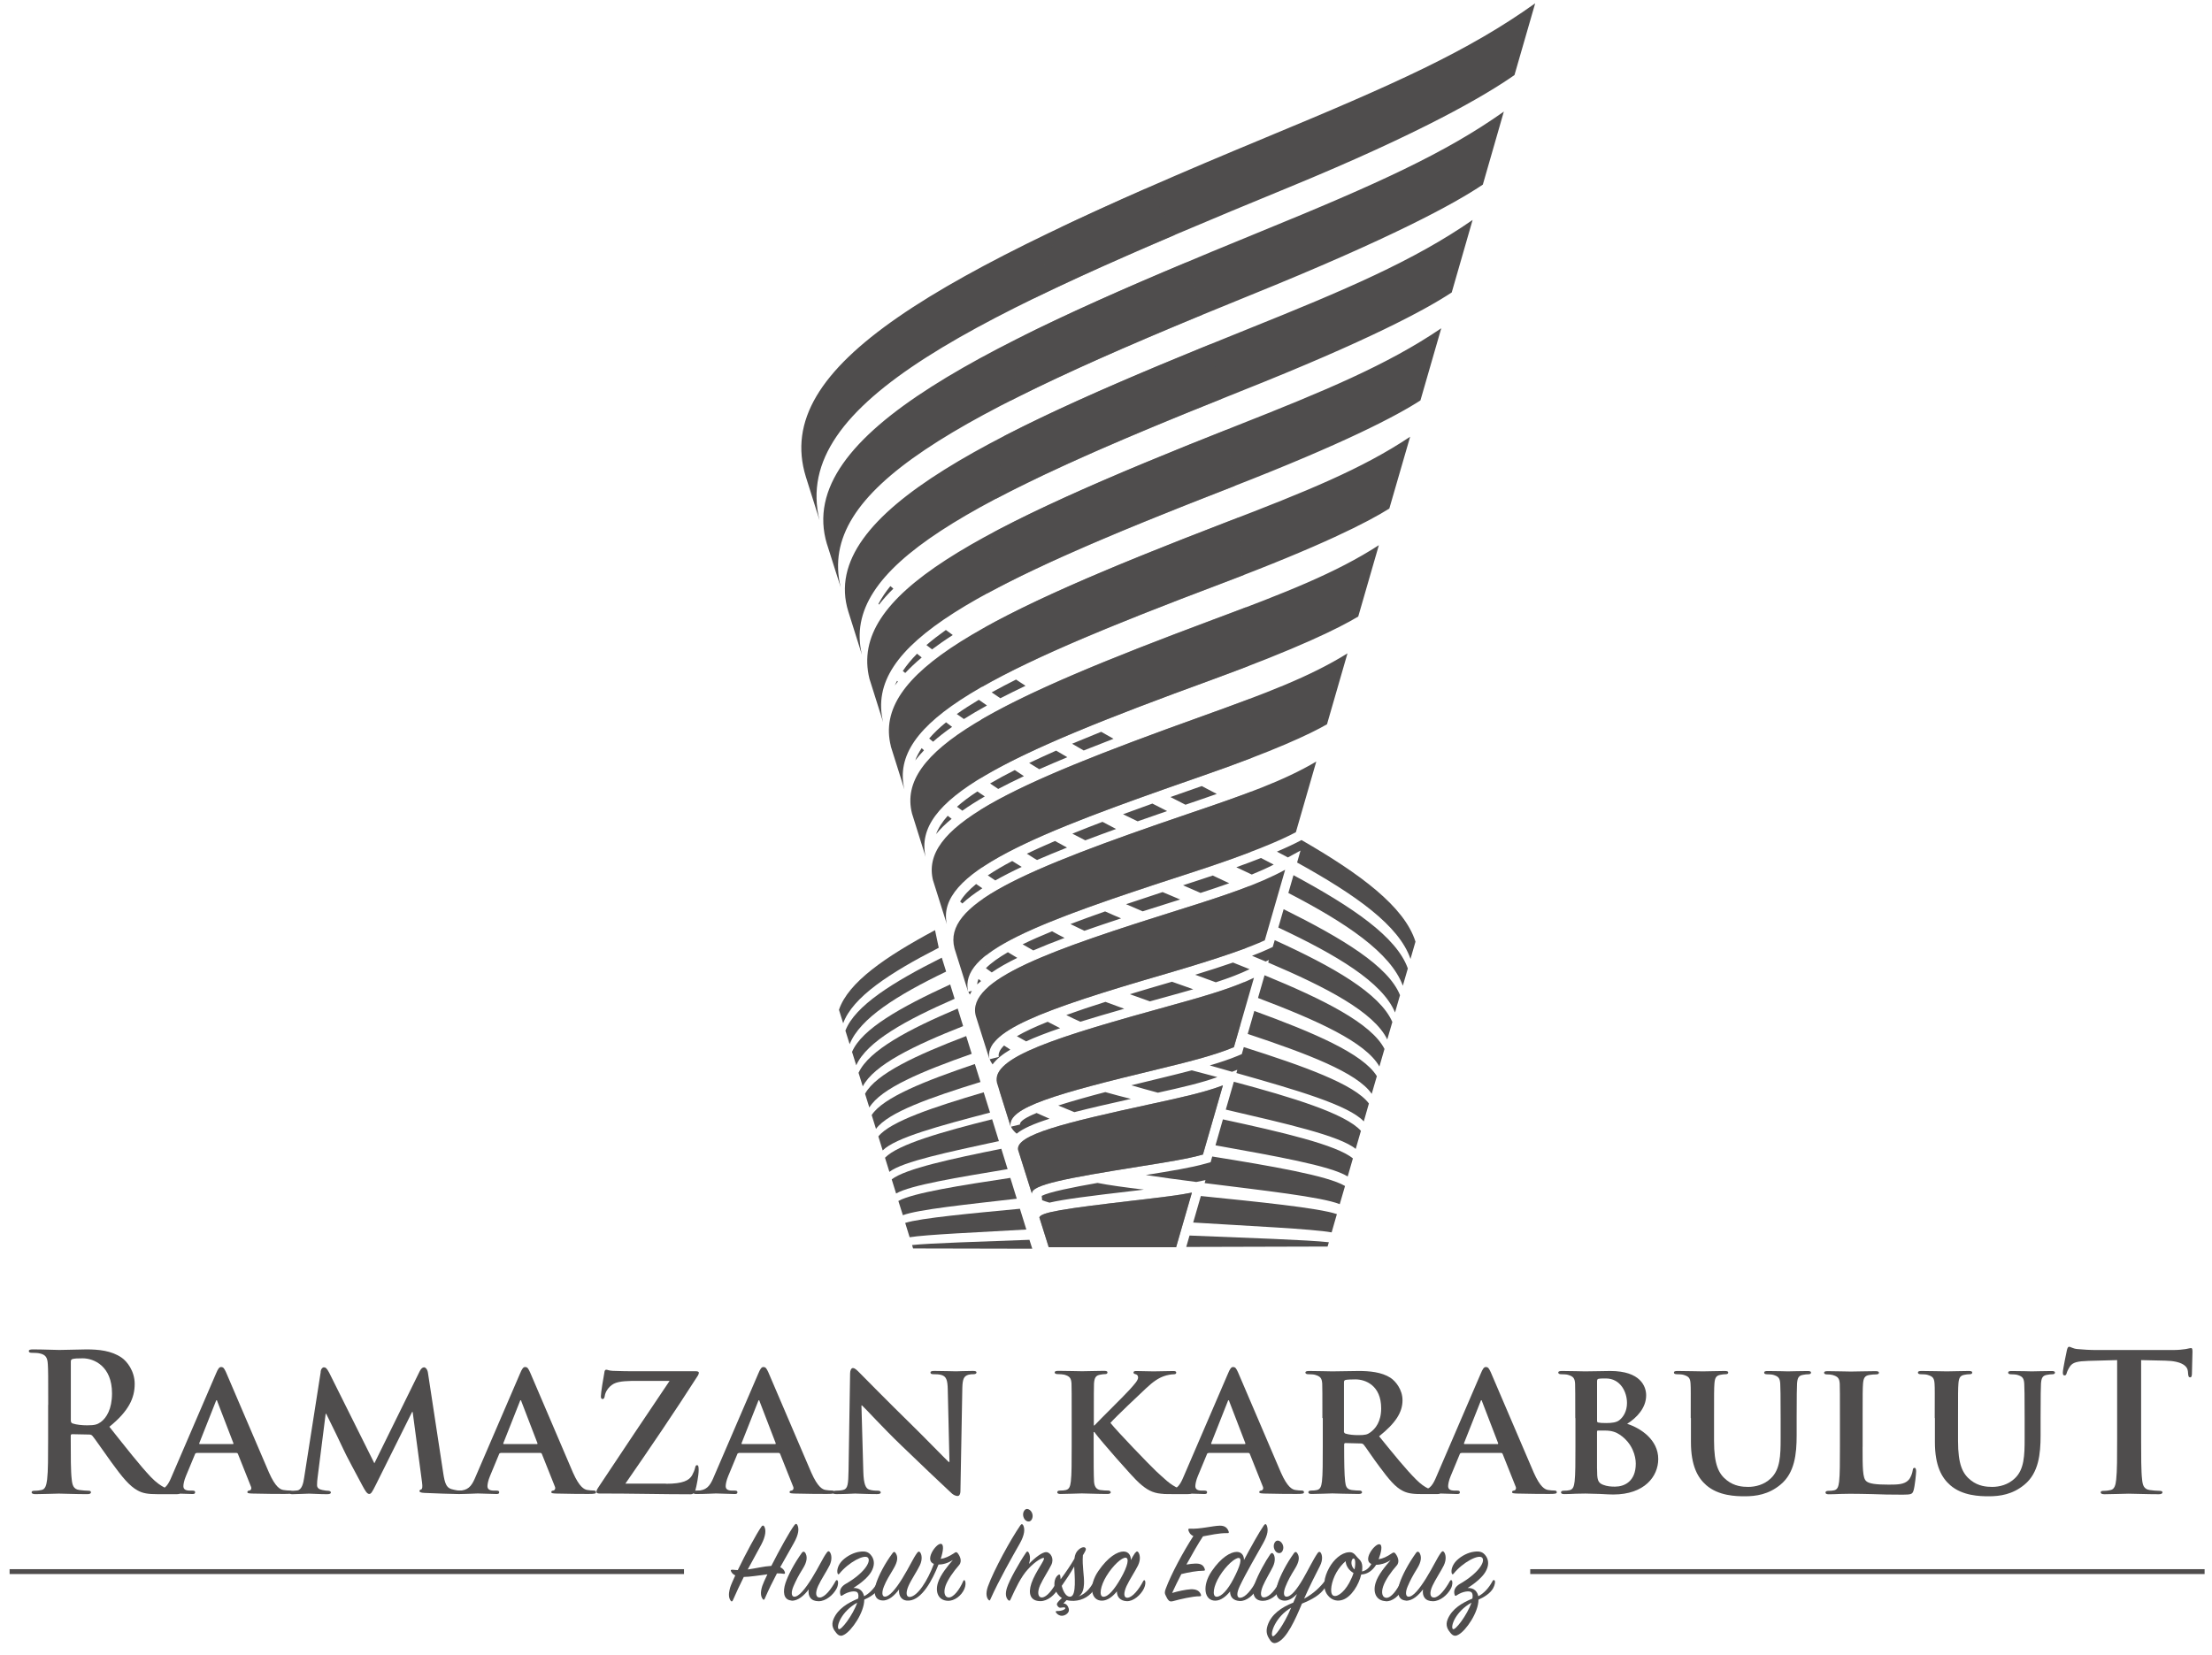 <svg width="155" height="116" viewBox="0 0 155 116" fill="none" xmlns="http://www.w3.org/2000/svg">
<path d="M58.787 70.775L59.083 71.723C59.753 69.886 62.328 68.202 65.78 66.431L65.52 65.196C62.035 67.065 59.439 68.851 58.79 70.775H58.787Z" fill="#4F4D4D"/>
<path d="M70.16 80.52C66.696 81.217 63.442 81.917 62.484 82.665L62.792 83.655C63.806 83.065 67.121 82.53 70.606 81.947L70.166 80.523H70.163L70.16 80.52Z" fill="#4F4D4D"/>
<path d="M69.519 78.453C66.064 79.317 62.92 80.206 62.014 81.148L62.322 82.138C63.267 81.411 66.456 80.75 69.995 79.981L69.519 78.447V78.453Z" fill="#4F4D4D"/>
<path d="M71.461 84.725C68.084 85.046 64.524 85.372 63.429 85.716L63.74 86.721C64.886 86.532 68.568 86.374 71.918 86.179L71.467 84.722H71.461V84.725Z" fill="#4F4D4D"/>
<path d="M61.547 79.652L61.852 80.636C62.747 79.739 65.834 78.911 69.375 77.983L69.319 77.807L69.049 76.945L68.93 76.562C65.439 77.591 62.394 78.597 61.547 79.655V79.652Z" fill="#4F4D4D"/>
<path d="M70.793 82.56C67.359 83.077 63.979 83.61 62.95 84.178L63.267 85.177C64.341 84.77 67.784 84.42 71.248 84.02L71.197 83.858L70.895 82.88L70.796 82.563L70.793 82.56Z" fill="#4F4D4D"/>
<path d="M59.241 72.243L59.537 73.191C60.255 71.373 62.908 69.731 66.298 68.1L65.993 67.125C62.529 68.86 59.902 70.508 59.238 72.243H59.241Z" fill="#4F4D4D"/>
<path d="M72.139 86.9C68.837 87.023 65.08 87.139 63.911 87.268L63.982 87.507C65.206 87.507 68.951 87.516 72.334 87.525L72.136 86.903L72.139 86.9Z" fill="#4F4D4D"/>
<path d="M61.081 78.157L61.383 79.126C62.241 77.959 65.203 76.921 68.705 75.839L68.31 74.579C64.835 75.758 61.882 76.918 61.078 78.16L61.081 78.157Z" fill="#4F4D4D"/>
<path d="M59.702 73.721L59.998 74.669C60.746 73 63.462 71.504 66.893 70.006L66.582 69.001C63.082 70.61 60.393 72.124 59.708 73.721H59.705H59.702Z" fill="#4F4D4D"/>
<path d="M60.157 75.186L60.456 76.147C61.24 74.639 64.027 73.29 67.488 71.923L67.446 71.782L67.225 71.068L67.108 70.691C63.668 72.147 60.896 73.613 60.163 75.189H60.16L60.157 75.186Z" fill="#4F4D4D"/>
<path d="M60.617 76.667L60.916 77.627C61.733 76.281 64.602 75.091 68.089 73.864L67.703 72.62C64.243 73.939 61.383 75.255 60.617 76.664V76.667Z" fill="#4F4D4D"/>
<path d="M62.705 48.038C62.768 47.948 62.852 47.862 62.917 47.772C62.899 47.754 62.878 47.739 62.86 47.721C62.81 47.829 62.744 47.931 62.702 48.038H62.705ZM61.55 42.328C61.55 42.328 61.58 42.358 61.598 42.376C61.888 42.005 62.217 41.628 62.6 41.26C62.528 41.2 62.463 41.14 62.391 41.081C62.05 41.496 61.775 41.912 61.553 42.331L61.55 42.328ZM74.789 53.072C74.529 52.92 74.269 52.77 74.006 52.612C73.336 52.908 72.71 53.198 72.115 53.479C72.346 53.626 72.582 53.769 72.821 53.916C73.44 53.644 74.102 53.36 74.789 53.075V53.072ZM69.157 49.447C68.96 49.309 68.78 49.181 68.589 49.049C68.029 49.387 67.503 49.719 67.045 50.048C67.204 50.165 67.383 50.279 67.542 50.398C68.038 50.087 68.577 49.767 69.157 49.45V49.447ZM65.591 58.469C65.882 58.107 66.249 57.748 66.683 57.392C66.594 57.32 66.495 57.245 66.408 57.179C66.028 57.61 65.744 58.041 65.591 58.474V58.469ZM64.257 45.822C63.856 46.228 63.533 46.629 63.261 47.03C63.318 47.078 63.381 47.123 63.432 47.171C63.77 46.812 64.15 46.45 64.586 46.085C64.473 45.995 64.368 45.905 64.257 45.816V45.822ZM64.135 53.3C64.314 53.06 64.521 52.83 64.745 52.591C64.688 52.54 64.637 52.489 64.583 52.438C64.395 52.725 64.236 53.01 64.135 53.297V53.3ZM83.243 56.345C83.957 56.102 84.625 55.875 85.262 55.648C84.912 55.465 84.565 55.28 84.209 55.097C83.461 55.358 82.734 55.615 82.016 55.866C82.372 56.046 82.716 56.225 83.069 56.405C83.129 56.384 83.186 56.366 83.246 56.345H83.243ZM78.029 51.783C77.739 51.622 77.452 51.454 77.162 51.293C76.447 51.58 75.776 51.858 75.124 52.13C75.394 52.289 75.663 52.447 75.938 52.603C76.602 52.34 77.302 52.064 78.026 51.783H78.029ZM82.492 63.111C82.564 63.09 82.623 63.069 82.698 63.048C82.288 62.878 81.879 62.701 81.466 62.528C80.58 62.818 79.716 63.105 78.905 63.377C79.291 63.545 79.68 63.709 80.072 63.877C80.85 63.628 81.657 63.374 82.492 63.111ZM67.275 63.189C67.326 63.236 67.377 63.278 67.434 63.326C67.814 62.973 68.287 62.617 68.837 62.261C68.69 62.163 68.538 62.061 68.4 61.962C67.901 62.372 67.515 62.782 67.278 63.192H67.275V63.189ZM71.29 67.143C71.062 67.005 70.841 66.874 70.626 66.742C69.971 67.122 69.45 67.493 69.085 67.861C69.223 67.96 69.354 68.061 69.495 68.16C69.992 67.813 70.599 67.475 71.284 67.14H71.287L71.29 67.143ZM71.753 54.404C71.532 54.257 71.323 54.116 71.107 53.976C70.479 54.296 69.905 54.607 69.378 54.915C69.57 55.044 69.749 55.172 69.947 55.298C70.506 55.005 71.101 54.706 71.75 54.401L71.753 54.404ZM75.142 58.433C75.442 58.591 75.747 58.75 76.049 58.902C76.734 58.642 77.452 58.376 78.208 58.104C77.888 57.936 77.571 57.772 77.254 57.604C76.518 57.882 75.812 58.16 75.142 58.433ZM65.11 51.762C65.203 51.84 65.289 51.915 65.382 51.989C65.777 51.643 66.22 51.293 66.716 50.949C66.57 50.841 66.435 50.736 66.291 50.629C65.822 51.008 65.433 51.388 65.107 51.765L65.11 51.762ZM72.678 60.275C73.324 59.994 74.021 59.704 74.769 59.408C74.481 59.255 74.2 59.1 73.925 58.947C73.219 59.249 72.564 59.545 71.954 59.836C72.133 59.946 72.295 60.048 72.474 60.165C72.537 60.203 72.606 60.242 72.672 60.281H72.675L72.678 60.275ZM79.246 77.023C78.609 76.865 78.011 76.706 77.452 76.547C76.291 76.85 75.142 77.173 74.155 77.487C74.553 77.654 74.939 77.81 75.283 77.953C76.375 77.672 77.694 77.367 79.246 77.023ZM77.467 70.221C76.489 70.529 75.564 70.837 74.718 71.145C75.029 71.307 75.367 71.465 75.705 71.615C76.638 71.325 77.655 71.026 78.777 70.706C78.328 70.547 77.891 70.385 77.467 70.224V70.221ZM81.783 56.85C81.442 56.674 81.095 56.5 80.751 56.324C80.045 56.575 79.36 56.823 78.693 57.072C79.034 57.239 79.372 57.404 79.719 57.568C80.383 57.338 81.065 57.099 81.78 56.85H81.783ZM78.558 64.37C78.178 64.209 77.802 64.05 77.437 63.883C76.572 64.185 75.765 64.481 75.008 64.768C75.334 64.927 75.651 65.085 75.983 65.241C76.791 64.96 77.649 64.669 78.558 64.37ZM73.719 65.276C72.953 65.588 72.268 65.893 71.658 66.189C71.894 66.329 72.157 66.476 72.405 66.617C73.073 66.326 73.808 66.036 74.598 65.74C74.296 65.582 73.991 65.432 73.719 65.274V65.276ZM91.196 58.881L91.124 58.92C90.745 59.121 90.212 59.378 89.476 59.692C89.728 59.83 89.994 59.964 90.245 60.099L91.13 59.617L90.891 60.455C94.983 62.719 98.04 64.867 98.836 67.215L99.186 66.003C98.411 63.548 95.336 61.265 91.196 58.878H91.193L91.196 58.881ZM67.054 56.545C67.174 56.638 67.311 56.728 67.434 56.823C67.901 56.491 68.421 56.162 69.007 55.824C68.837 55.708 68.651 55.588 68.487 55.474C67.931 55.836 67.452 56.195 67.054 56.551V56.545ZM71.595 60.763C71.376 60.625 71.14 60.482 70.928 60.35C70.285 60.688 69.713 61.026 69.217 61.358C69.396 61.478 69.564 61.597 69.743 61.711C70.297 61.4 70.91 61.083 71.595 60.763ZM71.867 48.071C71.646 47.922 71.412 47.781 71.197 47.631C70.59 47.933 70.021 48.239 69.489 48.529C69.689 48.669 69.89 48.807 70.096 48.941C70.653 48.654 71.248 48.361 71.867 48.065V48.071ZM85.169 80.278C89.3 81.025 93.233 81.704 94.436 82.461L94.801 81.196C93.664 80.245 89.802 79.347 85.692 78.459L85.172 80.278H85.169ZM85.893 77.774C90.09 78.752 93.876 79.602 94.998 80.529L95.363 79.263C94.289 78.055 90.559 76.918 86.458 75.821L85.893 77.777V77.774ZM83.611 85.689C87.583 85.937 91.95 86.137 93.311 86.38L93.679 85.099C92.378 84.66 88.157 84.241 84.146 83.831L83.608 85.695H83.611V85.689ZM87.155 73.395L87.015 73.885L86.724 74.008C86.144 74.25 85.477 74.469 84.771 74.678C85.298 74.828 85.818 74.977 86.333 75.124L86.701 74.983L86.638 75.21C90.831 76.398 94.499 77.454 95.564 78.602L95.922 77.346C94.917 75.991 91.304 74.711 87.164 73.395H87.161H87.155ZM84.828 81.462L84.472 81.561C83.44 81.851 82.034 82.078 80.29 82.359C81.412 82.53 82.612 82.692 83.826 82.847L84.472 82.715L84.412 82.925C88.522 83.442 92.605 83.891 93.879 84.402L94.25 83.128C93.033 82.401 89.022 81.719 84.945 81.061L84.828 81.468H84.825L84.828 81.462ZM90.637 61.343L90.278 62.59C94.301 64.675 97.451 66.772 98.3 69.09L98.65 67.882C97.864 65.659 94.747 63.56 90.637 61.343ZM83.117 87.4C87.128 87.391 91.576 87.379 93.027 87.373L93.117 87.071C91.726 86.909 87.266 86.76 83.353 86.601L83.123 87.4H83.12H83.117ZM87.891 70.864L87.43 72.47C91.588 73.855 95.1 75.177 96.12 76.67L96.479 75.432C95.522 73.852 92.022 72.366 87.897 70.861H87.894L87.891 70.864ZM89.946 63.733L89.575 65.013C93.646 66.928 96.868 68.836 97.753 70.966L98.103 69.754C97.286 67.717 94.095 65.788 89.949 63.727L89.946 63.733ZM89.324 65.893L89.183 66.374L88.908 66.503C88.588 66.653 88.199 66.814 87.732 66.993C88.052 67.125 88.379 67.26 88.69 67.394L88.917 67.284L88.866 67.466C92.97 69.213 96.281 70.939 97.209 72.859L97.565 71.633C96.691 69.623 93.401 67.75 89.318 65.893H89.324ZM88.609 68.361L88.151 69.949C92.282 71.516 95.686 73.036 96.658 74.753L97.014 73.523C96.102 71.726 92.713 70.041 88.606 68.355H88.609V68.361ZM69.989 74.083L69.351 74.244C69.393 74.367 69.474 74.487 69.552 74.606C69.821 74.244 70.237 73.9 70.796 73.568C70.644 73.469 70.497 73.377 70.356 73.281C70.075 73.559 69.935 73.823 69.986 74.08H69.989V74.083ZM83.593 61.825C83.356 61.903 83.132 61.974 82.899 62.052C83.308 62.231 83.721 62.411 84.125 62.587C84.834 62.357 85.507 62.13 86.135 61.908C85.755 61.729 85.366 61.55 84.981 61.367C84.544 61.517 84.083 61.666 83.59 61.828L83.593 61.825ZM81.765 69.859C82.435 69.677 83.048 69.5 83.614 69.339C83.114 69.168 82.62 68.989 82.124 68.812C82.055 68.833 81.995 68.851 81.927 68.869C80.999 69.138 80.075 69.41 79.172 69.686C79.638 69.856 80.105 70.024 80.577 70.188C80.966 70.081 81.355 69.976 81.762 69.859H81.765ZM67.96 69.713C68.008 69.626 68.047 69.539 68.101 69.455L67.856 69.518C67.877 69.581 67.928 69.647 67.957 69.71L67.96 69.713ZM68.469 69.004C68.547 68.923 68.66 68.842 68.747 68.764C68.69 68.716 68.618 68.666 68.565 68.618C68.514 68.746 68.478 68.878 68.475 69.004H68.472H68.469ZM71.897 72.994C72.567 72.686 73.372 72.378 74.287 72.067C73.988 71.917 73.698 71.767 73.413 71.618C72.555 71.959 71.822 72.3 71.257 72.629C71.466 72.752 71.676 72.871 71.9 72.991H71.897V72.994ZM72.995 83.822L73.025 84.124C73.177 84.184 73.345 84.241 73.539 84.295C74.547 84.058 76.309 83.834 79.459 83.466L79.641 83.445C79.83 83.424 79.982 83.406 80.159 83.382C78.807 83.224 77.67 83.065 76.904 82.913C75.142 83.221 73.509 83.553 73.001 83.819H72.998L72.995 83.822ZM85.312 75.498C84.714 75.339 84.116 75.18 83.512 75.022C82.818 75.201 82.109 75.381 81.364 75.56C80.76 75.707 80.042 75.88 79.276 76.069C79.883 76.248 80.503 76.419 81.137 76.589C82.821 76.218 84.212 75.892 85.307 75.495H85.31L85.312 75.498ZM85.196 68.851C86.129 68.549 86.889 68.256 87.562 67.933C87.176 67.78 86.793 67.625 86.398 67.466C85.636 67.732 84.753 68.013 83.751 68.322C84.239 68.501 84.723 68.675 85.196 68.851ZM64.921 45.215C65.05 45.316 65.182 45.415 65.31 45.517C65.756 45.184 66.237 44.846 66.764 44.511C66.603 44.392 66.438 44.272 66.279 44.156C65.78 44.511 65.322 44.864 64.918 45.212L64.921 45.215ZM72.627 78.016C71.891 78.318 71.439 78.596 71.475 78.818L70.841 78.97C70.91 79.138 71.053 79.302 71.239 79.461C71.694 79.093 72.441 78.764 73.545 78.414C73.213 78.273 72.908 78.136 72.627 78.007V78.013V78.016ZM89.255 60.604C88.956 60.452 88.669 60.296 88.361 60.138C87.855 60.338 87.284 60.553 86.632 60.787C86.994 60.957 87.359 61.128 87.715 61.298C88.259 61.077 88.77 60.847 89.255 60.601V60.604Z" fill="#4F4D4D"/>
<path d="M72.834 85.342L73.489 87.418H82.415L83.521 83.592C82.606 83.78 81.403 83.918 79.522 84.139C74.554 84.719 72.894 84.971 72.828 85.345H72.831L72.834 85.342ZM66.878 66.458L67.835 69.5C67.231 66.742 72.361 64.759 83.378 61.197C87.646 59.818 89.767 58.887 90.805 58.331L92.235 53.377C89.976 54.715 87.302 55.672 83.459 56.973C71.359 61.083 66.094 63.422 66.881 66.458H66.878ZM57.949 38.137L58.913 41.179C57.231 34.315 66.803 29.113 87.523 20.728C97.466 16.705 101.914 14.282 103.906 12.939L105.378 7.821C101.31 10.708 96.539 12.882 88.319 16.238C69.669 23.863 55.589 30.315 57.946 38.137H57.949ZM60.926 47.581L61.883 50.617C60.57 45.146 68.35 41.114 86.276 34.153C94.227 31.06 97.87 29.143 99.533 28.066L100.993 23.008C97.224 25.574 92.746 27.432 86.629 29.846C68.066 37.171 59.487 41.685 60.923 47.575H60.926V47.581ZM59.442 42.86L60.399 45.897C58.907 39.749 67.76 35.044 86.925 27.429C95.872 23.875 99.91 21.698 101.726 20.498L103.189 15.416C99.058 18.288 94.164 20.36 87.467 23.052C70.252 29.977 57.261 35.828 59.442 42.86ZM71.35 80.621L72.307 83.664C72.247 83.044 74.706 82.584 79.932 81.749C81.804 81.45 83.252 81.22 84.293 80.924L85.693 76.075C84.389 76.571 82.726 76.933 80.56 77.403C74.661 78.689 71.099 79.542 71.347 80.618L71.35 80.621ZM88.627 9.667C65.406 19.293 54.055 25.61 56.469 33.423L57.426 36.465C55.377 28.153 68.469 22.11 90.269 13.149C99.608 9.308 104.077 6.694 106.123 5.261L107.574 0.232C102.865 3.598 97.709 5.901 88.624 9.667H88.627ZM69.86 75.901L70.815 78.947C70.587 77.639 73.937 76.679 81.101 74.953C83.12 74.463 85.041 73.996 86.465 73.398L87.868 68.534C86.477 69.204 84.772 69.731 81.939 70.508C74.117 72.665 69.409 74.104 69.86 75.901ZM62.418 52.304L63.375 55.34C62.251 50.59 69.325 47.042 85.606 40.895C92.6 38.257 95.848 36.594 97.353 35.646L98.812 30.611C95.447 32.864 91.52 34.452 85.825 36.639C68.945 43.139 61.135 47.141 62.424 52.301H62.421L62.418 52.304ZM68.368 71.184L69.331 74.226C68.936 72.309 72.837 70.831 81.739 68.244C85.678 67.095 87.652 66.368 88.627 65.908L90.054 60.963C88.146 62.001 85.825 62.767 82.693 63.748C73.617 66.593 67.716 68.648 68.371 71.187H68.368V71.184ZM65.391 61.744L66.349 64.78C65.529 61.164 72.525 58.454 84.146 54.419C89.3 52.633 91.792 51.454 92.986 50.766L94.421 45.795C91.792 47.434 88.699 48.597 84.227 50.207C70.417 55.154 64.425 57.996 65.388 61.744H65.391ZM63.908 57.024L64.862 60.066C63.926 56.034 70.279 52.977 84.888 47.658C90.951 45.445 93.826 44.027 95.175 43.213L96.62 38.212C93.617 40.156 90.108 41.529 85.017 43.432C69.812 49.103 62.777 52.585 63.908 57.027V57.024Z" fill="#4F4D4D"/>
<g style="mix-blend-mode:lighten" opacity="0.6">
<path d="M74.341 15.924C74.341 15.924 74.349 15.924 74.352 15.921C74.349 15.921 74.344 15.924 74.341 15.924Z" fill="#4F4D4D"/>
<path d="M69.797 34.961C73.8 32.846 79.064 30.581 85.579 27.97C85.334 26.624 85.07 25.338 84.789 24.138C79.366 26.346 74.44 28.452 70.399 30.54C70.177 31.948 69.977 33.423 69.797 34.961Z" fill="#4F4D4D"/>
<path d="M69.017 43.967C68.936 45.334 68.87 46.722 68.825 48.14C72.516 46.034 78.071 43.746 85.606 40.901C86.141 40.701 86.644 40.503 87.137 40.312C87.03 38.936 86.898 37.596 86.758 36.283C86.45 36.402 86.138 36.522 85.821 36.642C78.523 39.453 72.923 41.792 69.023 43.967H69.02H69.017Z" fill="#4F4D4D"/>
<path d="M69.172 41.601C73.192 39.414 78.863 37.036 86.288 34.156C86.365 34.126 86.434 34.099 86.506 34.066C86.338 32.705 86.147 31.389 85.947 30.124C79.07 32.849 73.599 35.182 69.543 37.35C69.402 38.73 69.282 40.147 69.175 41.601H69.172Z" fill="#4F4D4D"/>
<path d="M70.808 28.087C74.463 26.229 78.95 24.252 84.265 22.059C83.903 20.713 83.52 19.487 83.114 18.395C78.962 20.142 75.13 21.832 71.762 23.507C71.415 24.925 71.095 26.459 70.799 28.087H70.802H70.808Z" fill="#4F4D4D"/>
<path d="M80.24 13.238C78.143 14.16 76.18 15.054 74.356 15.921C74.353 15.921 74.347 15.925 74.344 15.925C73.674 17.262 73.043 18.946 72.465 20.908C75.394 19.481 78.696 18.012 82.327 16.466C81.669 15.045 80.972 13.95 80.246 13.238H80.243H80.24Z" fill="#4F4D4D"/>
<path d="M68.756 50.44C68.729 51.789 68.714 53.162 68.708 54.544C71.98 52.555 77.326 50.41 84.888 47.655C85.851 47.305 86.718 46.976 87.523 46.665C87.466 45.274 87.391 43.907 87.301 42.561C86.572 42.843 85.821 43.124 85.013 43.423C77.7 46.151 72.291 48.373 68.753 50.437H68.756V50.44Z" fill="#4F4D4D"/>
<path d="M68.717 56.755C68.735 58.122 68.759 59.477 68.804 60.805C71.729 58.831 77.084 56.871 84.149 54.419C85.504 53.949 86.677 53.518 87.691 53.129C87.679 51.72 87.652 50.333 87.61 48.965C86.575 49.354 85.459 49.764 84.23 50.204C76.901 52.83 71.768 54.864 68.717 56.755Z" fill="#4F4D4D"/>
<path d="M71.349 80.621L72.306 83.664C72.246 83.044 74.705 82.584 79.931 81.749C81.8 81.45 83.251 81.22 84.292 80.924L85.692 76.075C84.388 76.571 82.725 76.933 80.559 77.403C74.66 78.689 71.098 79.542 71.346 80.618L71.349 80.621Z" fill="#4F4D4D"/>
<path d="M69.899 75.336C69.95 75.734 69.998 76.126 70.052 76.512L70.811 78.947C70.584 77.639 73.934 76.679 81.095 74.953C83.114 74.463 85.034 73.996 86.458 73.398L86.886 71.92C86.985 70.912 87.078 69.886 87.161 68.845C85.89 69.38 84.308 69.856 81.936 70.505C74.957 72.432 70.461 73.781 69.902 75.333H69.899V75.336Z" fill="#4F4D4D"/>
<path d="M69.273 69.162C69.381 70.502 69.501 71.815 69.635 73.093C70.739 71.657 74.643 70.299 81.735 68.241C84.403 67.463 86.165 66.88 87.332 66.443C87.418 65.025 87.499 63.578 87.553 62.103C86.168 62.641 84.58 63.159 82.686 63.748C76.114 65.812 71.23 67.454 69.27 69.168L69.273 69.162Z" fill="#4F4D4D"/>
<path d="M68.885 63C68.945 64.346 69.017 65.665 69.104 66.964C71.236 65.277 75.963 63.602 83.378 61.203C85.137 60.634 86.525 60.144 87.628 59.716C87.667 58.325 87.688 56.91 87.691 55.48C86.444 55.953 85.053 56.441 83.45 56.979C76.187 59.444 71.395 61.271 68.882 63H68.885Z" fill="#4F4D4D"/>
<path d="M72.833 85.342L73.482 87.418H82.411L83.518 83.592C82.606 83.78 81.406 83.915 79.519 84.139C74.55 84.72 72.884 84.974 72.824 85.345H72.827L72.833 85.342Z" fill="#4F4D4D"/>
</g>
<path d="M3.378 98.47C3.378 96.427 3.378 96.053 3.351 95.626C3.324 95.168 3.219 94.955 2.773 94.86C2.666 94.833 2.435 94.821 2.247 94.821C2.097 94.821 2.02 94.794 2.02 94.701C2.02 94.609 2.112 94.582 2.316 94.582C3.031 94.582 3.877 94.621 4.158 94.621C4.616 94.621 5.639 94.582 6.052 94.582C6.898 94.582 7.802 94.662 8.522 95.159C8.899 95.416 9.438 96.098 9.438 96.999C9.438 97.995 9.022 98.904 7.664 100.005C8.86 101.509 9.791 102.703 10.58 103.537C11.334 104.315 11.885 104.408 12.085 104.453C12.235 104.48 12.354 104.491 12.462 104.491C12.57 104.491 12.623 104.53 12.623 104.599C12.623 104.707 12.531 104.731 12.366 104.731H11.089C10.335 104.731 9.997 104.662 9.653 104.474C9.076 104.165 8.561 103.534 7.811 102.499C7.272 101.76 6.656 100.845 6.479 100.645C6.411 100.564 6.33 100.549 6.237 100.549L5.065 100.525C4.996 100.525 4.957 100.552 4.957 100.633V100.821C4.957 102.069 4.957 103.13 5.026 103.696C5.065 104.085 5.145 104.381 5.552 104.435C5.753 104.462 6.049 104.489 6.21 104.489C6.318 104.489 6.372 104.527 6.372 104.596C6.372 104.692 6.279 104.728 6.103 104.728C5.325 104.728 4.329 104.689 4.125 104.689C3.868 104.689 3.022 104.728 2.486 104.728C2.31 104.728 2.217 104.689 2.217 104.596C2.217 104.527 2.268 104.489 2.429 104.489C2.63 104.489 2.794 104.462 2.914 104.435C3.183 104.384 3.252 104.085 3.303 103.696C3.372 103.13 3.372 102.072 3.372 100.833V98.467L3.378 98.47ZM4.963 99.529C4.963 99.679 4.99 99.73 5.083 99.771C5.364 99.867 5.768 99.903 6.106 99.903C6.644 99.903 6.82 99.846 7.06 99.676C7.461 99.382 7.849 98.763 7.849 97.662C7.849 95.757 6.587 95.207 5.791 95.207C5.453 95.207 5.214 95.219 5.083 95.257C4.99 95.284 4.963 95.338 4.963 95.446V99.529Z" fill="#4F4D4D"/>
<path d="M13.769 101.853C13.7 101.853 13.688 101.865 13.662 101.934L13.027 103.463C12.908 103.744 12.851 104.028 12.851 104.16C12.851 104.36 12.959 104.48 13.32 104.48H13.497C13.646 104.48 13.673 104.533 13.673 104.599C13.673 104.695 13.605 104.719 13.485 104.719C13.096 104.719 12.543 104.68 12.169 104.68C12.049 104.68 11.415 104.719 10.796 104.719C10.646 104.719 10.584 104.695 10.584 104.599C10.584 104.53 10.622 104.48 10.715 104.48C10.823 104.48 10.957 104.468 11.065 104.468C11.604 104.387 11.804 104.037 12.043 103.459L15.136 96.275C15.268 95.954 15.364 95.817 15.486 95.817C15.663 95.817 15.713 95.925 15.836 96.179C16.117 96.81 18.094 101.482 18.848 103.214C19.306 104.249 19.641 104.399 19.856 104.435C20.033 104.462 20.164 104.474 20.302 104.474C20.41 104.474 20.463 104.512 20.463 104.593C20.463 104.686 20.395 104.713 19.955 104.713C19.539 104.713 18.678 104.713 17.685 104.686C17.472 104.674 17.335 104.674 17.335 104.593C17.335 104.524 17.362 104.485 17.484 104.474C17.565 104.462 17.646 104.354 17.592 104.216L16.677 101.919C16.65 101.85 16.608 101.838 16.557 101.838H13.772V101.85L13.769 101.853ZM16.297 101.222C16.354 101.222 16.366 101.195 16.354 101.153L15.238 98.252C15.226 98.213 15.211 98.144 15.181 98.144C15.142 98.144 15.124 98.213 15.112 98.252L13.97 101.138C13.943 101.195 13.97 101.219 14.008 101.219H16.297V101.222Z" fill="#4F4D4D"/>
<path d="M22.467 96.134C22.494 95.946 22.599 95.838 22.694 95.838C22.814 95.838 22.895 95.895 23.059 96.2L26.233 102.565L29.407 96.119C29.499 95.931 29.607 95.838 29.715 95.838C29.808 95.838 29.942 95.957 29.984 96.2L31.058 103.247C31.166 103.959 31.273 104.267 31.635 104.375C31.973 104.468 32.162 104.483 32.308 104.483C32.416 104.483 32.497 104.521 32.497 104.59C32.497 104.683 32.365 104.722 32.188 104.722C31.892 104.722 30.211 104.668 29.742 104.641C29.46 104.629 29.392 104.572 29.392 104.509C29.392 104.456 29.443 104.417 29.523 104.39C29.592 104.363 29.616 104.228 29.574 103.908L28.916 98.967H28.877L26.338 104.067C26.069 104.605 26 104.713 25.868 104.713C25.718 104.713 25.587 104.486 25.398 104.136C25.117 103.609 24.175 101.868 24.043 101.542C23.951 101.33 23.254 99.888 22.859 99.098H22.82L22.255 103.558C22.228 103.759 22.216 103.908 22.216 104.097C22.216 104.309 22.377 104.393 22.581 104.435C22.781 104.474 22.889 104.491 22.997 104.491C23.104 104.491 23.185 104.548 23.185 104.599C23.185 104.707 23.077 104.731 22.904 104.731C22.407 104.731 21.869 104.692 21.656 104.692C21.429 104.692 20.867 104.731 20.484 104.731C20.364 104.731 20.271 104.704 20.271 104.599C20.271 104.542 20.34 104.491 20.46 104.491C20.553 104.491 20.636 104.491 20.825 104.468C21.145 104.429 21.256 103.971 21.309 103.597L22.476 96.143H22.479L22.467 96.134Z" fill="#4F4D4D"/>
<path d="M35.075 101.853C35.007 101.853 34.995 101.865 34.968 101.934L34.334 103.463C34.214 103.744 34.157 104.028 34.157 104.16C34.157 104.36 34.265 104.48 34.627 104.48H34.803C34.953 104.48 34.98 104.533 34.98 104.599C34.98 104.695 34.911 104.719 34.791 104.719C34.402 104.719 33.849 104.68 33.475 104.68C33.355 104.68 32.721 104.719 32.102 104.719C31.953 104.719 31.887 104.695 31.887 104.599C31.887 104.53 31.926 104.48 32.018 104.48C32.126 104.48 32.264 104.468 32.368 104.468C32.907 104.387 33.107 104.037 33.346 103.459L36.439 96.275C36.571 95.954 36.667 95.817 36.789 95.817C36.966 95.817 37.017 95.925 37.139 96.179C37.42 96.81 39.398 101.482 40.148 103.214C40.606 104.249 40.941 104.399 41.157 104.435C41.333 104.462 41.465 104.474 41.602 104.474C41.71 104.474 41.764 104.512 41.764 104.593C41.764 104.686 41.695 104.713 41.252 104.713C40.837 104.713 39.972 104.713 38.982 104.686C38.767 104.674 38.632 104.674 38.632 104.593C38.632 104.524 38.659 104.485 38.782 104.474C38.862 104.462 38.943 104.354 38.889 104.216L37.974 101.919C37.947 101.85 37.905 101.838 37.854 101.838H35.069V101.85L35.075 101.853ZM37.603 101.222C37.66 101.222 37.672 101.195 37.66 101.153L36.544 98.252C36.532 98.213 36.517 98.144 36.487 98.144C36.448 98.144 36.43 98.213 36.418 98.252L35.276 101.138C35.249 101.195 35.276 101.219 35.315 101.219H37.603V101.222Z" fill="#4F4D4D"/>
<path d="M46.663 104.001C47.872 104.001 48.287 103.759 48.494 103.412C48.587 103.238 48.67 103.05 48.706 102.885C48.733 102.766 48.757 102.697 48.838 102.697C48.931 102.697 48.957 102.778 48.957 103.047C48.957 103.424 48.808 104.162 48.73 104.444C48.661 104.644 48.581 104.737 48.368 104.737C46.391 104.737 44.39 104.683 41.997 104.683C41.865 104.683 41.796 104.644 41.796 104.563C41.796 104.495 41.808 104.432 41.946 104.225C43.615 101.713 45.332 99.137 46.92 96.789H44.689C44.085 96.789 43.385 96.789 43.008 96.99C42.619 97.202 42.404 97.591 42.374 97.86C42.347 98.022 42.293 98.06 42.224 98.06C42.143 98.06 42.105 98.004 42.105 97.872C42.105 97.603 42.281 96.568 42.347 96.218C42.359 96.056 42.416 96.005 42.478 96.005C42.586 96.005 42.655 96.074 42.948 96.086C44.076 96.125 44.641 96.113 45.126 96.113H48.769C48.889 96.113 48.969 96.152 48.969 96.206C48.969 96.299 48.942 96.338 48.901 96.418C47.261 98.982 45.488 101.587 43.821 103.992H46.66L46.663 104.001Z" fill="#4F4D4D"/>
<path d="M51.769 101.853C51.7 101.853 51.688 101.865 51.661 101.934L51.027 103.463C50.908 103.744 50.851 104.028 50.851 104.16C50.851 104.36 50.959 104.48 51.321 104.48H51.497C51.647 104.48 51.673 104.533 51.673 104.599C51.673 104.695 51.605 104.719 51.485 104.719C51.096 104.719 50.543 104.68 50.169 104.68C50.049 104.68 49.415 104.719 48.796 104.719C48.646 104.719 48.584 104.695 48.584 104.599C48.584 104.53 48.622 104.48 48.715 104.48C48.823 104.48 48.96 104.468 49.065 104.468C49.603 104.387 49.804 104.037 50.043 103.459L53.136 96.275C53.268 95.954 53.364 95.817 53.486 95.817C53.663 95.817 53.713 95.925 53.836 96.179C54.117 96.81 56.094 101.482 56.848 103.214C57.306 104.249 57.638 104.399 57.856 104.435C58.033 104.462 58.164 104.474 58.302 104.474C58.41 104.474 58.464 104.512 58.464 104.593C58.464 104.686 58.395 104.713 57.949 104.713C57.533 104.713 56.672 104.713 55.679 104.686C55.466 104.674 55.329 104.674 55.329 104.593C55.329 104.524 55.356 104.485 55.478 104.474C55.559 104.462 55.64 104.354 55.586 104.216L54.671 101.919C54.644 101.85 54.602 101.838 54.551 101.838H51.766V101.85L51.769 101.853ZM54.297 101.222C54.354 101.222 54.365 101.195 54.354 101.153L53.238 98.252C53.226 98.213 53.211 98.144 53.181 98.144C53.142 98.144 53.124 98.213 53.112 98.252L51.97 101.138C51.943 101.195 51.97 101.219 52.008 101.219H54.297V101.222Z" fill="#4F4D4D"/>
<path d="M60.495 103.169C60.522 104.052 60.671 104.321 60.896 104.405C61.096 104.474 61.327 104.485 61.515 104.485C61.647 104.485 61.715 104.539 61.715 104.605C61.715 104.698 61.608 104.725 61.446 104.725C60.68 104.725 60.13 104.686 59.915 104.686C59.807 104.686 59.245 104.725 58.637 104.725C58.476 104.725 58.368 104.713 58.368 104.605C58.368 104.536 58.449 104.485 58.557 104.485C58.718 104.485 58.934 104.474 59.095 104.429C59.403 104.348 59.445 104.04 59.46 103.044L59.568 96.278C59.568 96.047 59.648 95.889 59.768 95.889C59.918 95.889 60.076 96.065 60.277 96.266C60.426 96.415 62.2 98.225 63.92 99.906C64.728 100.696 66.298 102.311 66.474 102.469H66.531L66.412 97.396C66.4 96.699 66.292 96.496 66.008 96.388C65.831 96.32 65.55 96.32 65.389 96.32C65.239 96.32 65.2 96.263 65.2 96.2C65.2 96.107 65.32 96.092 65.496 96.092C66.115 96.092 66.744 96.119 67.001 96.119C67.132 96.119 67.578 96.092 68.155 96.092C68.317 96.092 68.425 96.104 68.425 96.2C68.425 96.269 68.356 96.32 68.224 96.32C68.105 96.32 68.012 96.32 67.862 96.358C67.542 96.454 67.447 96.654 67.432 97.298L67.3 104.495C67.3 104.752 67.204 104.856 67.112 104.856C66.911 104.856 66.747 104.737 66.627 104.614C65.888 103.929 64.407 102.52 63.172 101.327C61.88 100.091 60.633 98.709 60.402 98.509H60.363L60.495 103.169Z" fill="#4F4D4D"/>
<path d="M76.638 99.912H76.689C77.09 99.481 78.816 97.788 79.16 97.399C79.498 97.022 79.749 96.753 79.749 96.553C79.749 96.433 79.692 96.352 79.588 96.326C79.48 96.299 79.426 96.269 79.426 96.206C79.426 96.125 79.495 96.098 79.615 96.098C79.872 96.098 80.518 96.122 80.838 96.122C81.203 96.122 81.861 96.098 82.223 96.098C82.343 96.098 82.423 96.122 82.423 96.206C82.423 96.29 82.355 96.326 82.247 96.326C82.07 96.326 81.777 96.379 81.562 96.457C81.185 96.589 80.808 96.834 80.311 97.304C79.935 97.654 78.173 99.317 77.811 99.732C78.227 100.271 80.551 102.685 81.008 103.115C81.535 103.585 81.987 104.082 82.621 104.336C82.971 104.485 83.21 104.485 83.348 104.485C83.44 104.485 83.509 104.542 83.509 104.605C83.509 104.686 83.44 104.725 83.228 104.725H82.193C81.843 104.725 81.628 104.725 81.373 104.698C80.739 104.641 80.35 104.405 79.842 103.959C79.333 103.516 77.057 100.884 76.806 100.534L76.686 100.373H76.635V101.405C76.635 102.452 76.635 103.352 76.662 103.848C76.689 104.168 76.794 104.387 77.093 104.438C77.254 104.465 77.524 104.477 77.67 104.477C77.766 104.477 77.832 104.545 77.832 104.596C77.832 104.677 77.736 104.716 77.604 104.716C76.946 104.716 76.1 104.677 75.804 104.677C75.534 104.677 74.781 104.716 74.311 104.716C74.162 104.716 74.084 104.677 74.084 104.596C74.084 104.542 74.123 104.477 74.272 104.477C74.449 104.477 74.58 104.465 74.688 104.438C74.933 104.381 74.996 104.168 75.038 103.83C75.095 103.349 75.095 102.445 75.095 101.402V99.388C75.095 97.659 75.095 97.333 75.083 96.972C75.056 96.583 74.951 96.463 74.574 96.352C74.482 96.329 74.278 96.314 74.105 96.314C73.985 96.314 73.904 96.275 73.904 96.194C73.904 96.113 73.997 96.086 74.174 96.086C74.793 96.086 75.546 96.113 75.828 96.113C76.109 96.113 76.955 96.086 77.347 96.086C77.524 96.086 77.604 96.113 77.604 96.194C77.604 96.275 77.536 96.314 77.443 96.314C77.323 96.314 77.254 96.326 77.105 96.352C76.785 96.403 76.689 96.565 76.659 96.972C76.647 97.333 76.647 97.656 76.647 99.388V99.897L76.638 99.906V99.912Z" fill="#4F4D4D"/>
<path d="M84.678 101.853C84.609 101.853 84.598 101.865 84.571 101.934L83.936 103.463C83.817 103.744 83.76 104.028 83.76 104.16C83.76 104.36 83.868 104.48 84.23 104.48H84.406C84.556 104.48 84.583 104.533 84.583 104.599C84.583 104.695 84.514 104.719 84.394 104.719C84.005 104.719 83.452 104.68 83.078 104.68C82.958 104.68 82.324 104.719 81.705 104.719C81.555 104.719 81.493 104.695 81.493 104.599C81.493 104.53 81.532 104.48 81.624 104.48C81.732 104.48 81.87 104.468 81.974 104.468C82.513 104.387 82.713 104.037 82.955 103.459L86.048 96.275C86.18 95.954 86.276 95.817 86.398 95.817C86.575 95.817 86.626 95.925 86.748 96.179C87.029 96.81 89.007 101.482 89.757 103.214C90.215 104.249 90.55 104.399 90.766 104.435C90.942 104.462 91.074 104.474 91.211 104.474C91.319 104.474 91.373 104.512 91.373 104.593C91.373 104.686 91.304 104.713 90.861 104.713C90.445 104.713 89.581 104.713 88.591 104.686C88.379 104.674 88.241 104.674 88.241 104.593C88.241 104.524 88.268 104.485 88.39 104.474C88.471 104.462 88.552 104.354 88.498 104.216L87.583 101.919C87.556 101.85 87.514 101.838 87.463 101.838H84.678V101.85V101.853ZM87.206 101.222C87.263 101.222 87.275 101.195 87.263 101.153L86.147 98.252C86.135 98.213 86.12 98.144 86.09 98.144C86.051 98.144 86.033 98.213 86.021 98.252L84.879 101.138C84.852 101.195 84.879 101.219 84.918 101.219H87.206V101.222Z" fill="#4F4D4D"/>
<path d="M92.663 99.397C92.663 97.668 92.663 97.343 92.651 96.981C92.624 96.592 92.519 96.472 92.142 96.361C92.046 96.334 91.846 96.322 91.673 96.322C91.553 96.322 91.472 96.284 91.472 96.203C91.472 96.122 91.568 96.095 91.741 96.095C92.361 96.095 93.114 96.122 93.354 96.122C93.754 96.122 94.834 96.095 95.196 96.095C95.95 96.095 96.808 96.164 97.443 96.577C97.781 96.804 98.277 97.384 98.277 98.147C98.277 98.994 97.796 99.744 96.638 100.672C97.685 101.961 98.519 102.996 99.234 103.705C99.892 104.363 100.311 104.42 100.5 104.456C100.619 104.482 100.688 104.483 100.781 104.483C100.874 104.483 100.93 104.551 100.93 104.602C100.93 104.695 100.85 104.722 100.703 104.722H99.575C98.917 104.722 98.597 104.653 98.283 104.491C97.775 104.234 97.329 103.702 96.671 102.813C96.201 102.194 95.705 101.429 95.555 101.255C95.486 101.186 95.424 101.174 95.343 101.174L94.281 101.147C94.23 101.147 94.188 101.174 94.188 101.24V101.402C94.188 102.46 94.2 103.349 94.257 103.83C94.296 104.168 94.35 104.381 94.715 104.438C94.891 104.464 95.145 104.477 95.292 104.477C95.388 104.477 95.442 104.545 95.442 104.596C95.442 104.677 95.349 104.716 95.199 104.716C94.514 104.716 93.53 104.677 93.357 104.677C93.129 104.677 92.379 104.716 91.906 104.716C91.756 104.716 91.679 104.677 91.679 104.596C91.679 104.542 91.718 104.477 91.867 104.477C92.043 104.477 92.175 104.464 92.283 104.438C92.528 104.381 92.591 104.168 92.633 103.83C92.69 103.349 92.69 102.445 92.69 101.402V99.388L92.669 99.394L92.663 99.397ZM94.17 100.283C94.17 100.403 94.194 100.444 94.278 100.483C94.535 100.564 94.882 100.591 95.181 100.591C95.651 100.591 95.815 100.552 96.016 100.402C96.378 100.145 96.782 99.652 96.782 98.713C96.782 97.103 95.678 96.684 94.981 96.684C94.685 96.684 94.404 96.696 94.284 96.723C94.203 96.75 94.176 96.792 94.176 96.885V100.286L94.17 100.283Z" fill="#4F4D4D"/>
<path d="M102.393 101.853C102.324 101.853 102.312 101.865 102.285 101.934L101.651 103.463C101.531 103.744 101.474 104.028 101.474 104.16C101.474 104.36 101.582 104.48 101.944 104.48H102.12C102.27 104.48 102.297 104.533 102.297 104.599C102.297 104.695 102.228 104.719 102.109 104.719C101.72 104.719 101.166 104.68 100.792 104.68C100.673 104.68 100.039 104.719 99.419 104.719C99.27 104.719 99.207 104.695 99.207 104.599C99.207 104.53 99.246 104.48 99.339 104.48C99.446 104.48 99.584 104.468 99.689 104.468C100.227 104.387 100.427 104.037 100.667 103.459L103.76 96.275C103.891 95.954 103.987 95.817 104.11 95.817C104.286 95.817 104.337 95.925 104.46 96.179C104.741 96.81 106.718 101.482 107.472 103.214C107.929 104.249 108.261 104.399 108.48 104.435C108.656 104.462 108.788 104.474 108.926 104.474C109.033 104.474 109.087 104.512 109.087 104.593C109.087 104.686 109.018 104.713 108.576 104.713C108.16 104.713 107.298 104.713 106.305 104.686C106.093 104.674 105.955 104.674 105.955 104.593C105.955 104.524 105.982 104.485 106.105 104.474C106.186 104.462 106.266 104.354 106.212 104.216L105.297 101.919C105.27 101.85 105.228 101.838 105.178 101.838H102.393V101.85V101.853ZM104.92 101.222C104.977 101.222 104.989 101.195 104.977 101.153L103.861 98.252C103.849 98.213 103.834 98.144 103.805 98.144C103.766 98.144 103.748 98.213 103.736 98.252L102.593 101.138C102.566 101.195 102.593 101.219 102.632 101.219H104.92V101.222Z" fill="#4F4D4D"/>
<path d="M110.382 99.397C110.382 97.668 110.382 97.343 110.37 96.981C110.346 96.592 110.238 96.472 109.861 96.361C109.766 96.334 109.565 96.322 109.392 96.322C109.272 96.322 109.191 96.284 109.191 96.203C109.191 96.122 109.284 96.095 109.461 96.095C110.08 96.095 110.834 96.122 111.061 96.122C111.65 96.122 112.434 96.095 112.835 96.095C114.973 96.095 115.35 97.196 115.35 97.8C115.35 98.686 114.692 99.371 114.019 99.798C114.985 100.106 116.197 100.926 116.197 102.266C116.197 103.486 115.231 104.752 113.05 104.752C112.918 104.752 112.512 104.74 112.108 104.713C111.707 104.701 111.288 104.686 111.1 104.686C110.968 104.686 110.711 104.698 110.43 104.698C110.149 104.71 109.852 104.725 109.61 104.725C109.461 104.725 109.383 104.686 109.383 104.605C109.383 104.548 109.422 104.485 109.571 104.485C109.748 104.485 109.879 104.474 109.987 104.447C110.232 104.393 110.295 104.177 110.337 103.839C110.394 103.358 110.394 102.454 110.394 101.411V99.397H110.391H110.382ZM111.91 99.586C111.91 99.679 111.949 99.694 111.991 99.706C112.099 99.732 112.272 99.744 112.542 99.744C112.93 99.744 113.268 99.706 113.469 99.544C113.777 99.302 114.007 98.886 114.007 98.335C114.007 97.57 113.55 96.619 112.527 96.619C112.365 96.619 112.138 96.619 112.018 96.643C111.937 96.654 111.91 96.711 111.91 96.831V99.583H111.907L111.91 99.586ZM111.91 102.942C111.91 103.693 111.949 103.92 112.326 104.07C112.634 104.189 112.904 104.201 113.173 104.201C113.807 104.201 114.623 103.851 114.623 102.592C114.623 102.066 114.396 101.168 113.508 100.564C113.262 100.391 112.942 100.271 112.485 100.271H111.976C111.937 100.271 111.907 100.283 111.907 100.352V102.945H111.91V102.942Z" fill="#4F4D4D"/>
<path d="M118.473 99.397C118.473 97.668 118.485 97.343 118.461 96.981C118.435 96.58 118.33 96.472 117.953 96.361C117.857 96.334 117.657 96.322 117.495 96.322C117.364 96.322 117.295 96.284 117.295 96.203C117.295 96.122 117.376 96.095 117.552 96.095C118.186 96.095 118.976 96.122 119.326 96.122C119.622 96.122 120.418 96.095 120.845 96.095C121.022 96.095 121.103 96.122 121.103 96.203C121.103 96.284 121.034 96.322 120.914 96.322C120.783 96.322 120.714 96.334 120.564 96.361C120.256 96.412 120.163 96.574 120.134 96.981C120.107 97.343 120.107 97.666 120.107 99.397V100.995C120.107 102.661 120.427 103.307 121.01 103.762C121.536 104.174 122.102 104.219 122.503 104.219C123.011 104.219 123.618 104.07 124.088 103.618C124.746 102.999 124.773 102.009 124.773 100.836V99.4C124.773 97.671 124.761 97.345 124.746 96.984C124.719 96.595 124.626 96.475 124.25 96.364C124.157 96.337 123.953 96.326 123.819 96.326C123.684 96.326 123.618 96.287 123.618 96.206C123.618 96.125 123.699 96.098 123.864 96.098C124.468 96.098 125.264 96.122 125.275 96.122C125.407 96.122 126.203 96.098 126.66 96.098C126.822 96.098 126.903 96.125 126.903 96.206C126.903 96.287 126.834 96.326 126.702 96.326C126.571 96.326 126.502 96.337 126.352 96.364C126.032 96.415 125.952 96.577 125.922 96.984C125.91 97.345 125.895 97.668 125.895 99.4V100.621C125.895 101.898 125.763 103.238 124.767 104.058C123.932 104.755 123.035 104.877 122.266 104.877C121.647 104.877 120.424 104.85 119.562 104.1C118.958 103.573 118.488 102.73 118.488 101.078V99.4L118.479 99.391L118.473 99.397Z" fill="#4F4D4D"/>
<path d="M130.516 101.414C130.516 102.879 130.516 103.6 130.774 103.818C130.974 103.995 131.432 104.061 132.347 104.061C132.981 104.061 133.439 104.049 133.732 103.741C133.882 103.591 134.001 103.271 134.028 103.059C134.04 102.951 134.067 102.882 134.16 102.882C134.241 102.882 134.267 103.002 134.267 103.139C134.267 103.277 134.187 104.118 134.091 104.456C134.01 104.713 133.959 104.764 133.337 104.764C132.491 104.764 131.806 104.752 131.21 104.725C130.621 104.713 130.119 104.701 129.637 104.701C129.505 104.701 129.248 104.713 128.967 104.713C128.686 104.725 128.39 104.737 128.144 104.737C127.995 104.737 127.917 104.698 127.917 104.617C127.917 104.563 127.956 104.497 128.106 104.497C128.282 104.497 128.414 104.486 128.521 104.459C128.764 104.405 128.829 104.189 128.871 103.851C128.928 103.37 128.928 102.467 128.928 101.423V99.409C128.928 97.681 128.928 97.355 128.916 96.993C128.892 96.604 128.785 96.484 128.408 96.373C128.315 96.346 128.162 96.334 128.019 96.334C127.887 96.334 127.818 96.296 127.818 96.215C127.818 96.134 127.899 96.107 128.076 96.107C128.626 96.107 129.38 96.134 129.7 96.134C129.981 96.134 130.95 96.107 131.405 96.107C131.581 96.107 131.662 96.134 131.662 96.215C131.662 96.296 131.593 96.334 131.45 96.334C131.318 96.334 131.13 96.346 130.992 96.373C130.672 96.424 130.576 96.586 130.546 96.993C130.519 97.355 130.519 97.678 130.519 99.409V101.423V101.414H130.516Z" fill="#4F4D4D"/>
<path d="M135.571 99.397C135.571 97.668 135.583 97.343 135.559 96.981C135.532 96.58 135.428 96.472 135.051 96.361C134.955 96.334 134.755 96.322 134.593 96.322C134.461 96.322 134.393 96.284 134.393 96.203C134.393 96.122 134.473 96.095 134.65 96.095C135.284 96.095 136.074 96.122 136.424 96.122C136.72 96.122 137.515 96.095 137.943 96.095C138.12 96.095 138.2 96.122 138.2 96.203C138.2 96.284 138.132 96.322 138.012 96.322C137.88 96.322 137.812 96.334 137.662 96.361C137.354 96.412 137.261 96.574 137.231 96.981C137.204 97.343 137.204 97.666 137.204 99.397V100.995C137.204 102.661 137.524 103.307 138.108 103.762C138.634 104.174 139.199 104.219 139.6 104.219C140.109 104.219 140.716 104.07 141.186 103.618C141.844 102.999 141.871 102.009 141.871 100.836V99.4C141.871 97.671 141.859 97.345 141.844 96.984C141.817 96.595 141.724 96.475 141.347 96.364C141.254 96.337 141.051 96.326 140.916 96.326C140.782 96.326 140.716 96.287 140.716 96.206C140.716 96.125 140.797 96.098 140.958 96.098C141.563 96.098 142.358 96.122 142.37 96.122C142.502 96.122 143.297 96.098 143.755 96.098C143.917 96.098 143.997 96.125 143.997 96.206C143.997 96.287 143.929 96.326 143.797 96.326C143.665 96.326 143.597 96.337 143.447 96.364C143.127 96.415 143.046 96.577 143.016 96.984C143.004 97.345 142.989 97.668 142.989 99.4V100.621C142.989 101.898 142.858 103.238 141.862 104.058C141.027 104.755 140.13 104.877 139.361 104.877C138.742 104.877 137.518 104.85 136.657 104.1C136.053 103.573 135.583 102.73 135.583 101.078V99.4L135.574 99.391L135.571 99.397Z" fill="#4F4D4D"/>
<path d="M148.353 95.332L146.352 95.386C145.574 95.413 145.248 95.482 145.047 95.775C144.916 95.975 144.847 96.137 144.817 96.245C144.79 96.352 144.748 96.406 144.668 96.406C144.572 96.406 144.548 96.338 144.548 96.194C144.548 95.981 144.805 94.758 144.829 94.653C144.868 94.48 144.91 94.396 144.991 94.396C145.098 94.396 145.236 94.528 145.568 94.558C145.957 94.597 146.471 94.626 146.911 94.626H152.235C152.669 94.626 152.962 94.588 153.163 94.558C153.363 94.519 153.471 94.489 153.525 94.489C153.617 94.489 153.632 94.57 153.632 94.77C153.632 95.051 153.593 95.978 153.593 96.328C153.581 96.46 153.557 96.541 153.474 96.541C153.366 96.541 153.342 96.472 153.324 96.272L153.312 96.122C153.285 95.772 152.923 95.395 151.727 95.371L150.034 95.332V100.836C150.034 102.072 150.034 103.134 150.103 103.711C150.141 104.088 150.222 104.381 150.629 104.438C150.817 104.465 151.111 104.495 151.314 104.495C151.464 104.495 151.529 104.533 151.529 104.602C151.529 104.695 151.422 104.734 151.272 104.734C150.387 104.734 149.54 104.695 149.163 104.695C148.855 104.695 148.009 104.734 147.47 104.734C147.294 104.734 147.201 104.695 147.201 104.602C147.201 104.533 147.252 104.495 147.416 104.495C147.617 104.495 147.778 104.468 147.898 104.438C148.167 104.387 148.248 104.088 148.287 103.699C148.353 103.134 148.353 102.075 148.353 100.836V95.326V95.332Z" fill="#4F4D4D"/>
<path d="M54.674 109.849C54.865 109.936 54.97 110.076 55.003 110.217C55.021 110.286 54.994 110.324 54.91 110.31C54.779 110.283 54.614 110.277 54.441 110.283C54.153 110.83 53.857 111.431 53.585 112.059C53.552 112.146 53.492 112.152 53.444 112.077C53.325 111.91 53.253 111.667 53.417 111.156C53.477 110.988 53.603 110.695 53.773 110.348C53.163 110.426 52.511 110.531 52.119 110.531C51.859 111.051 51.599 111.602 51.354 112.167C51.321 112.254 51.252 112.278 51.204 112.2C51.078 112.023 51.019 111.79 51.162 111.279C51.213 111.105 51.354 110.8 51.521 110.423C51.336 110.336 51.27 110.223 51.234 110.154C51.183 110.052 51.201 110.022 51.342 110.025C51.464 110.034 51.587 110.052 51.698 110.052C52.236 108.936 53.014 107.486 53.361 106.998C53.438 106.896 53.51 106.911 53.561 107.007C53.684 107.244 53.663 107.653 53.352 108.249C53.106 108.718 52.765 109.313 52.395 110.007C52.975 109.93 53.495 109.789 54.049 109.756C54.596 108.676 55.332 107.339 55.67 106.893C55.757 106.783 55.828 106.792 55.879 106.902C55.999 107.145 55.975 107.54 55.619 108.168C55.368 108.619 55.039 109.185 54.677 109.837V109.846L54.674 109.849Z" fill="#4F4D4D"/>
<path d="M55.466 112.185C54.871 112.143 54.856 111.524 55.038 110.967C55.221 110.411 55.648 109.592 56.196 108.829C56.265 108.736 56.345 108.745 56.414 108.82C56.6 109.098 56.555 109.472 56.256 109.95C55.944 110.447 55.777 110.779 55.6 111.186C55.424 111.596 55.451 111.898 55.642 111.916C55.971 111.943 56.432 111.353 56.887 110.627C57.416 109.771 57.661 109.191 57.931 108.832C58.017 108.712 58.071 108.7 58.14 108.781C58.266 108.93 58.331 109.301 58.131 109.72C57.946 110.097 57.527 110.728 57.332 111.156C57.114 111.634 57.147 111.985 57.449 111.973C57.805 111.955 58.233 111.401 58.556 110.815C58.598 110.737 58.672 110.728 58.705 110.806C58.738 110.875 58.747 111.102 58.628 111.335C58.382 111.805 57.862 112.233 57.365 112.233C56.818 112.233 56.6 111.886 56.668 111.404C56.372 111.796 55.93 112.224 55.457 112.194V112.185H55.466Z" fill="#4F4D4D"/>
<path d="M60.091 111.626C59.971 111.476 59.463 111.524 59.038 111.817C58.978 111.859 58.922 111.877 58.898 111.808C58.775 111.449 58.966 111.189 59.257 111.018C60.519 110.297 61.051 109.478 60.827 109.191C60.6 108.904 59.46 109.502 58.814 110.306C58.763 110.375 58.706 110.348 58.691 110.28C58.622 110.061 58.724 109.678 59.032 109.373C59.37 109.044 59.849 108.811 60.25 108.763C60.627 108.712 60.869 108.763 61.078 109.065C61.279 109.352 61.306 109.735 61.045 110.181C60.827 110.549 60.348 110.961 59.801 111.305C60.001 111.296 60.196 111.347 60.33 111.473C60.447 111.584 60.513 111.724 60.549 111.883C60.935 111.682 61.288 111.311 61.557 110.803C61.593 110.734 61.673 110.725 61.706 110.803C61.739 110.872 61.706 111.105 61.587 111.323C61.395 111.682 60.917 111.97 60.561 112.122C60.561 113.02 59.687 114.288 59.158 114.578C58.99 114.674 58.811 114.718 58.601 114.458C58.425 114.24 58.207 113.947 58.41 113.474C58.721 112.753 59.418 112.343 60.133 112.047C60.169 111.871 60.16 111.718 60.082 111.62H60.091V111.626ZM58.757 114.177C58.907 114.35 59.783 113.178 60.067 112.331C58.951 112.96 58.595 113.986 58.757 114.177Z" fill="#4F4D4D"/>
<path d="M66.421 112.203C65.766 112.185 65.514 111.611 65.724 110.935C65.9 110.372 66.421 109.744 66.77 109.343C66.403 109.58 66.038 109.663 65.763 109.663C65.326 110.77 64.611 112.11 63.705 112.188C63.199 112.23 62.957 111.886 62.999 111.407C62.703 111.799 62.284 112.215 61.823 112.179C61.219 112.137 61.213 111.518 61.395 110.971C61.581 110.414 61.99 109.603 62.556 108.847C62.625 108.76 62.688 108.754 62.747 108.838C62.948 109.116 62.906 109.457 62.607 109.962C62.311 110.459 62.101 110.791 61.943 111.189C61.775 111.599 61.802 111.895 61.985 111.91C62.314 111.937 62.783 111.353 63.229 110.632C63.758 109.771 63.995 109.206 64.264 108.847C64.342 108.745 64.395 108.727 64.464 108.796C64.587 108.927 64.656 109.298 64.455 109.717C64.279 110.094 63.851 110.725 63.663 111.153C63.453 111.632 63.495 111.955 63.758 111.934C64.297 111.883 64.994 110.809 65.439 109.618C64.769 109.367 65.556 108.234 65.9 108.21C66.169 108.192 66.1 108.712 65.918 109.265C66.214 109.224 66.513 109.089 66.842 108.874C66.944 108.787 67.025 108.766 67.094 108.847C67.243 109.029 67.453 109.415 67.204 109.702C66.812 110.145 66.406 110.728 66.256 111.153C66.097 111.614 66.196 111.952 66.465 111.97C66.803 111.987 67.231 111.44 67.5 110.812C67.533 110.734 67.593 110.734 67.623 110.812C67.665 110.908 67.683 111.108 67.581 111.359C67.372 111.862 66.866 112.215 66.424 112.206H66.421V112.203Z" fill="#4F4D4D"/>
<path d="M71.703 106.92C71.823 107.166 71.811 107.566 71.452 108.201C70.931 109.116 70.007 110.734 69.394 112.11C69.361 112.197 69.325 112.203 69.262 112.128C69.145 112.005 69.044 111.709 69.226 111.198C69.636 110.058 70.821 107.893 71.503 106.908C71.58 106.798 71.652 106.816 71.703 106.917V106.92ZM72.241 106.573C72.134 106.693 71.9 106.666 71.772 106.451C71.64 106.223 71.679 105.972 71.814 105.832C71.945 105.691 72.191 105.79 72.301 106.014C72.409 106.232 72.352 106.46 72.241 106.576V106.573Z" fill="#4F4D4D"/>
<path d="M73.342 108.79C73.62 108.832 73.88 109.241 73.671 109.678C73.494 110.046 73.085 110.668 72.887 111.105C72.669 111.593 72.72 111.985 73.019 111.967C73.366 111.949 73.775 111.395 74.093 110.809C74.135 110.731 74.194 110.731 74.233 110.8C74.293 110.893 74.275 111.087 74.155 111.329C73.928 111.799 73.399 112.227 72.911 112.227C72.196 112.227 72.029 111.706 72.274 110.976C72.552 110.157 73.291 109.263 73.138 109.2C73.052 109.167 72.57 109.4 72.032 109.989C71.535 110.528 71.167 111.329 70.805 112.119C70.772 112.197 70.719 112.227 70.647 112.152C70.479 111.984 70.428 111.706 70.56 111.291C70.728 110.761 71.377 109.594 71.903 108.817C71.963 108.724 72.026 108.73 72.079 108.817C72.202 109.026 72.199 109.313 72.106 109.615C72.483 109.215 73.055 108.754 73.333 108.796L73.342 108.787V108.79Z" fill="#4F4D4D"/>
<path d="M75.286 109.259C75.328 108.93 75.412 108.772 75.588 108.613C75.774 108.446 75.965 108.413 76.043 108.485C76.13 108.572 76.085 108.661 75.974 108.853C75.941 108.904 75.914 108.954 75.881 109.011C75.822 109.783 75.983 110.438 75.959 111.015C75.941 111.344 75.881 111.694 75.582 111.895C76.147 111.685 76.498 111.183 76.707 110.728C76.749 110.635 76.829 110.659 76.865 110.728C76.901 110.806 76.892 111.024 76.749 111.285C76.429 111.862 75.86 112.182 75.259 112.206C74.772 112.224 74.302 112.095 74.015 111.578C73.814 111.201 73.838 110.647 74.126 110.411C74.227 110.324 74.293 110.36 74.302 110.498C74.311 110.567 74.311 110.629 74.32 110.698C74.667 110.229 75.044 109.681 75.286 109.253V109.259ZM74.52 112.391C74.67 112.4 74.763 112.469 74.84 112.619C74.933 112.801 74.909 112.921 74.858 113.002C74.757 113.169 74.562 113.253 74.404 113.253C74.272 113.253 74.108 113.184 74.003 113.034C73.943 112.957 73.994 112.918 74.063 112.918C74.448 112.936 74.682 112.768 74.649 112.708C74.616 112.64 74.49 112.666 74.38 112.681C74.278 112.699 74.212 112.699 74.129 112.595C74.051 112.502 74.042 112.445 74.087 112.358C74.12 112.29 74.296 112.107 74.442 111.976C74.434 111.976 74.93 111.976 74.921 111.976C74.819 112.083 74.544 112.343 74.526 112.385H74.523L74.52 112.391ZM74.398 111.156C74.523 111.643 74.766 111.984 75.044 111.904C75.43 111.784 75.304 110.468 75.271 109.798C75.026 110.244 74.715 110.704 74.398 111.156Z" fill="#4F4D4D"/>
<path d="M79.555 108.841C79.632 108.73 79.695 108.718 79.755 108.79C79.878 108.94 79.947 109.301 79.746 109.72C79.564 110.097 79.145 110.728 78.939 111.171C78.729 111.641 78.72 112 79.007 111.988C79.354 111.97 79.815 111.398 80.108 110.821C80.15 110.743 80.21 110.734 80.24 110.812C80.273 110.89 80.273 111.099 80.162 111.333C79.944 111.793 79.414 112.254 78.951 112.23C78.499 112.206 78.263 111.937 78.263 111.542C77.993 111.883 77.616 112.194 77.21 112.194C76.426 112.194 76.267 111.129 76.964 110.115C77.643 109.125 78.307 108.748 78.726 108.748C79.085 108.748 79.256 109.026 79.238 109.349C79.348 109.149 79.447 108.972 79.543 108.838H79.552L79.555 108.841ZM78.885 109.182C78.615 109.155 78.005 109.702 77.542 110.45C77.096 111.171 76.985 111.91 77.314 111.919C77.661 111.928 78.098 111.389 78.523 110.65C79.052 109.729 79.127 109.206 78.882 109.182H78.885Z" fill="#4F4D4D"/>
<path d="M83.276 107.249C83.258 107.172 83.285 107.142 83.368 107.148C84.065 107.19 84.99 106.947 85.459 106.938C85.809 106.929 85.998 107.07 86.096 107.348C86.123 107.417 86.105 107.477 86.001 107.459C85.396 107.45 84.807 107.599 84.296 107.686C83.958 108.189 83.548 108.921 83.135 109.663C83.362 109.621 83.581 109.603 83.73 109.595C84.149 109.577 84.335 109.711 84.418 109.971C84.445 110.049 84.445 110.094 84.332 110.094C83.88 110.094 83.249 110.214 82.779 110.33C82.537 110.8 82.309 111.261 82.133 111.655C82.534 111.533 83.09 111.413 83.434 111.395C83.844 111.377 84.053 111.515 84.149 111.763C84.176 111.841 84.167 111.886 84.062 111.886C83.593 111.877 82.677 112.095 82.208 112.224C82.049 112.266 81.957 112.266 81.858 112.137C81.789 112.059 81.738 111.937 81.681 111.826C81.603 111.685 81.603 111.575 81.69 111.347C82.076 110.312 82.917 108.754 83.623 107.665C83.413 107.578 83.317 107.414 83.267 107.237L83.273 107.249H83.276Z" fill="#4F4D4D"/>
<path d="M86.928 111.984C87.269 111.966 87.727 111.404 88.02 110.827C88.062 110.749 88.122 110.749 88.152 110.818C88.185 110.896 88.194 111.111 88.083 111.338C87.856 111.799 87.335 112.245 86.872 112.218C86.417 112.191 86.193 111.94 86.193 111.548C85.923 111.886 85.546 112.194 85.155 112.194C84.371 112.194 84.221 111.129 84.909 110.124C85.573 109.149 86.243 108.775 86.662 108.775C87.003 108.775 87.177 109.035 87.168 109.346C87.622 108.485 88.26 107.342 88.562 106.917C88.648 106.798 88.72 106.807 88.762 106.917C88.879 107.195 88.855 107.554 88.502 108.183C88.101 108.903 87.29 110.288 86.872 111.177C86.644 111.664 86.635 112.005 86.922 111.993V111.987L86.928 111.984ZM85.466 110.459C85.011 111.18 84.918 111.913 85.247 111.919C85.585 111.928 86.037 111.431 86.432 110.668C86.919 109.738 87.045 109.209 86.8 109.2C86.54 109.191 85.926 109.72 85.466 110.459Z" fill="#4F4D4D"/>
<path d="M87.934 110.983C88.143 110.372 88.699 109.379 89.007 108.946C89.085 108.844 89.139 108.823 89.208 108.895C89.334 109.026 89.399 109.391 89.199 109.807C89.022 110.175 88.669 110.746 88.493 111.165C88.293 111.653 88.311 111.982 88.58 111.964C88.957 111.946 89.417 111.395 89.671 110.815C89.713 110.737 89.773 110.746 89.803 110.815C89.872 110.947 89.845 111.126 89.743 111.335C89.492 111.856 88.96 112.206 88.49 112.206C87.853 112.206 87.691 111.667 87.925 110.979H87.934V110.983ZM89.806 108.79C89.695 108.91 89.459 108.883 89.337 108.667C89.205 108.44 89.241 108.189 89.378 108.048C89.51 107.908 89.755 108.006 89.866 108.231C89.977 108.449 89.917 108.676 89.806 108.796V108.79Z" fill="#4F4D4D"/>
<path d="M91.235 112.391C90.765 113.516 90.17 114.865 89.473 115.134C89.315 115.194 89.153 115.194 88.995 114.958C88.827 114.707 88.656 114.41 88.827 113.917C89.078 113.16 89.793 112.657 90.622 112.331C90.709 112.14 90.789 111.931 90.882 111.73C90.622 111.999 90.302 112.218 89.967 112.191C89.362 112.14 89.347 111.53 89.539 110.973C89.721 110.435 90.134 109.606 90.682 108.85C90.75 108.754 90.831 108.763 90.891 108.85C91.091 109.119 91.04 109.469 90.733 109.965C90.43 110.453 90.245 110.794 90.086 111.192C89.919 111.602 89.937 111.898 90.128 111.913C90.457 111.94 90.876 111.401 91.304 110.671C91.663 110.052 92.028 109.295 92.321 108.871C92.399 108.763 92.452 108.748 92.53 108.811C92.65 108.96 92.713 109.322 92.497 109.75C92.246 110.238 91.731 111.246 91.382 112.056C92.037 111.703 92.533 111.228 92.871 110.767C92.913 110.707 92.991 110.698 93.003 110.785C93.021 110.863 92.994 111.054 92.853 111.273C92.524 111.793 91.938 112.11 91.241 112.397H91.232L91.235 112.391ZM89.159 114.671C89.27 114.829 89.958 113.914 90.475 112.684C89.386 113.313 89.004 114.461 89.159 114.671Z" fill="#4F4D4D"/>
<path d="M97.089 112.227C96.443 112.194 96.183 111.631 96.392 110.946C96.56 110.381 97.089 109.762 97.445 109.352C97.068 109.597 96.697 109.681 96.428 109.681C96.192 110.058 95.845 110.342 95.384 110.36C95.217 111.075 94.696 111.937 94.074 112.137C93.769 112.239 93.335 112.224 93.009 111.778C92.65 111.281 92.773 110.552 93.138 109.891C93.458 109.313 93.984 108.844 94.49 108.802C94.741 108.775 94.876 108.862 95.055 109.089C95.255 109.349 95.501 109.4 95.456 110.013C95.456 110.055 95.438 110.1 95.438 110.145C95.674 110.103 95.917 109.944 96.093 109.624C95.474 109.355 96.293 108.248 96.632 108.239C96.928 108.23 96.772 108.841 96.605 109.289C96.901 109.247 97.191 109.107 97.511 108.889C97.619 108.811 97.693 108.787 97.762 108.871C97.912 109.047 98.121 109.442 97.873 109.726C97.478 110.169 97.074 110.743 96.925 111.186C96.766 111.646 96.865 111.975 97.134 111.993C97.472 112.017 97.9 111.455 98.169 110.845C98.202 110.767 98.262 110.752 98.292 110.827C98.334 110.929 98.369 111.156 98.268 111.374C98.04 111.877 97.553 112.263 97.092 112.239V112.23L97.089 112.227ZM94.292 109.427C94.065 109.618 93.832 109.897 93.646 110.217C93.287 110.854 93.168 111.617 93.386 111.811C93.604 112.002 94.125 111.703 94.547 110.941C94.678 110.689 94.783 110.462 94.843 110.253C94.514 110.07 94.304 109.732 94.295 109.433L94.292 109.427ZM94.956 109.418C94.924 109.14 94.738 109.209 94.705 109.451C94.678 109.66 94.756 109.87 94.915 110.007C94.965 109.765 94.974 109.565 94.956 109.418Z" fill="#4F4D4D"/>
<path d="M98.504 112.185C97.909 112.143 97.894 111.524 98.076 110.967C98.259 110.411 98.689 109.592 99.237 108.829C99.306 108.736 99.386 108.745 99.455 108.82C99.638 109.098 99.596 109.472 99.297 109.95C98.986 110.447 98.818 110.779 98.642 111.186C98.465 111.596 98.492 111.898 98.683 111.916C99.013 111.943 99.473 111.353 99.928 110.627C100.457 109.771 100.703 109.191 100.972 108.832C101.059 108.712 101.112 108.7 101.181 108.781C101.307 108.93 101.373 109.301 101.172 109.72C100.99 110.097 100.568 110.728 100.374 111.156C100.155 111.634 100.188 111.985 100.493 111.973C100.843 111.955 101.277 111.401 101.6 110.815C101.642 110.737 101.717 110.728 101.749 110.806C101.782 110.875 101.791 111.102 101.672 111.335C101.426 111.805 100.906 112.233 100.409 112.233C99.862 112.233 99.644 111.886 99.713 111.404C99.416 111.796 98.974 112.224 98.501 112.194V112.185H98.504Z" fill="#4F4D4D"/>
<path d="M103.132 111.626C103.012 111.476 102.503 111.524 102.079 111.817C102.019 111.859 101.965 111.877 101.938 111.808C101.812 111.449 102.007 111.189 102.297 111.018C103.559 110.297 104.095 109.478 103.867 109.191C103.64 108.904 102.497 109.502 101.854 110.306C101.803 110.375 101.747 110.348 101.729 110.28C101.66 110.061 101.765 109.678 102.076 109.373C102.414 109.044 102.892 108.811 103.293 108.763C103.67 108.712 103.912 108.763 104.122 109.065C104.322 109.352 104.349 109.735 104.086 110.181C103.867 110.549 103.389 110.961 102.841 111.305C103.042 111.296 103.236 111.347 103.371 111.473C103.488 111.584 103.556 111.724 103.589 111.883C103.975 111.682 104.328 111.311 104.597 110.803C104.63 110.734 104.714 110.725 104.747 110.803C104.783 110.872 104.747 111.105 104.627 111.323C104.436 111.682 103.957 111.97 103.601 112.122C103.601 113.02 102.728 114.288 102.198 114.578C102.031 114.674 101.851 114.718 101.642 114.458C101.465 114.24 101.247 113.947 101.451 113.474C101.762 112.753 102.459 112.343 103.173 112.047C103.206 111.871 103.2 111.718 103.123 111.62H103.126L103.132 111.626ZM101.798 114.177C101.947 114.35 102.823 113.178 103.108 112.331C101.992 112.96 101.636 113.986 101.798 114.177Z" fill="#4F4D4D"/>
<path d="M154.482 109.986H107.227V110.327H154.482V109.986Z" fill="#4F4D4D"/>
<path d="M47.929 109.986H0.673V110.327H47.929V109.986Z" fill="#4F4D4D"/>
</svg>

